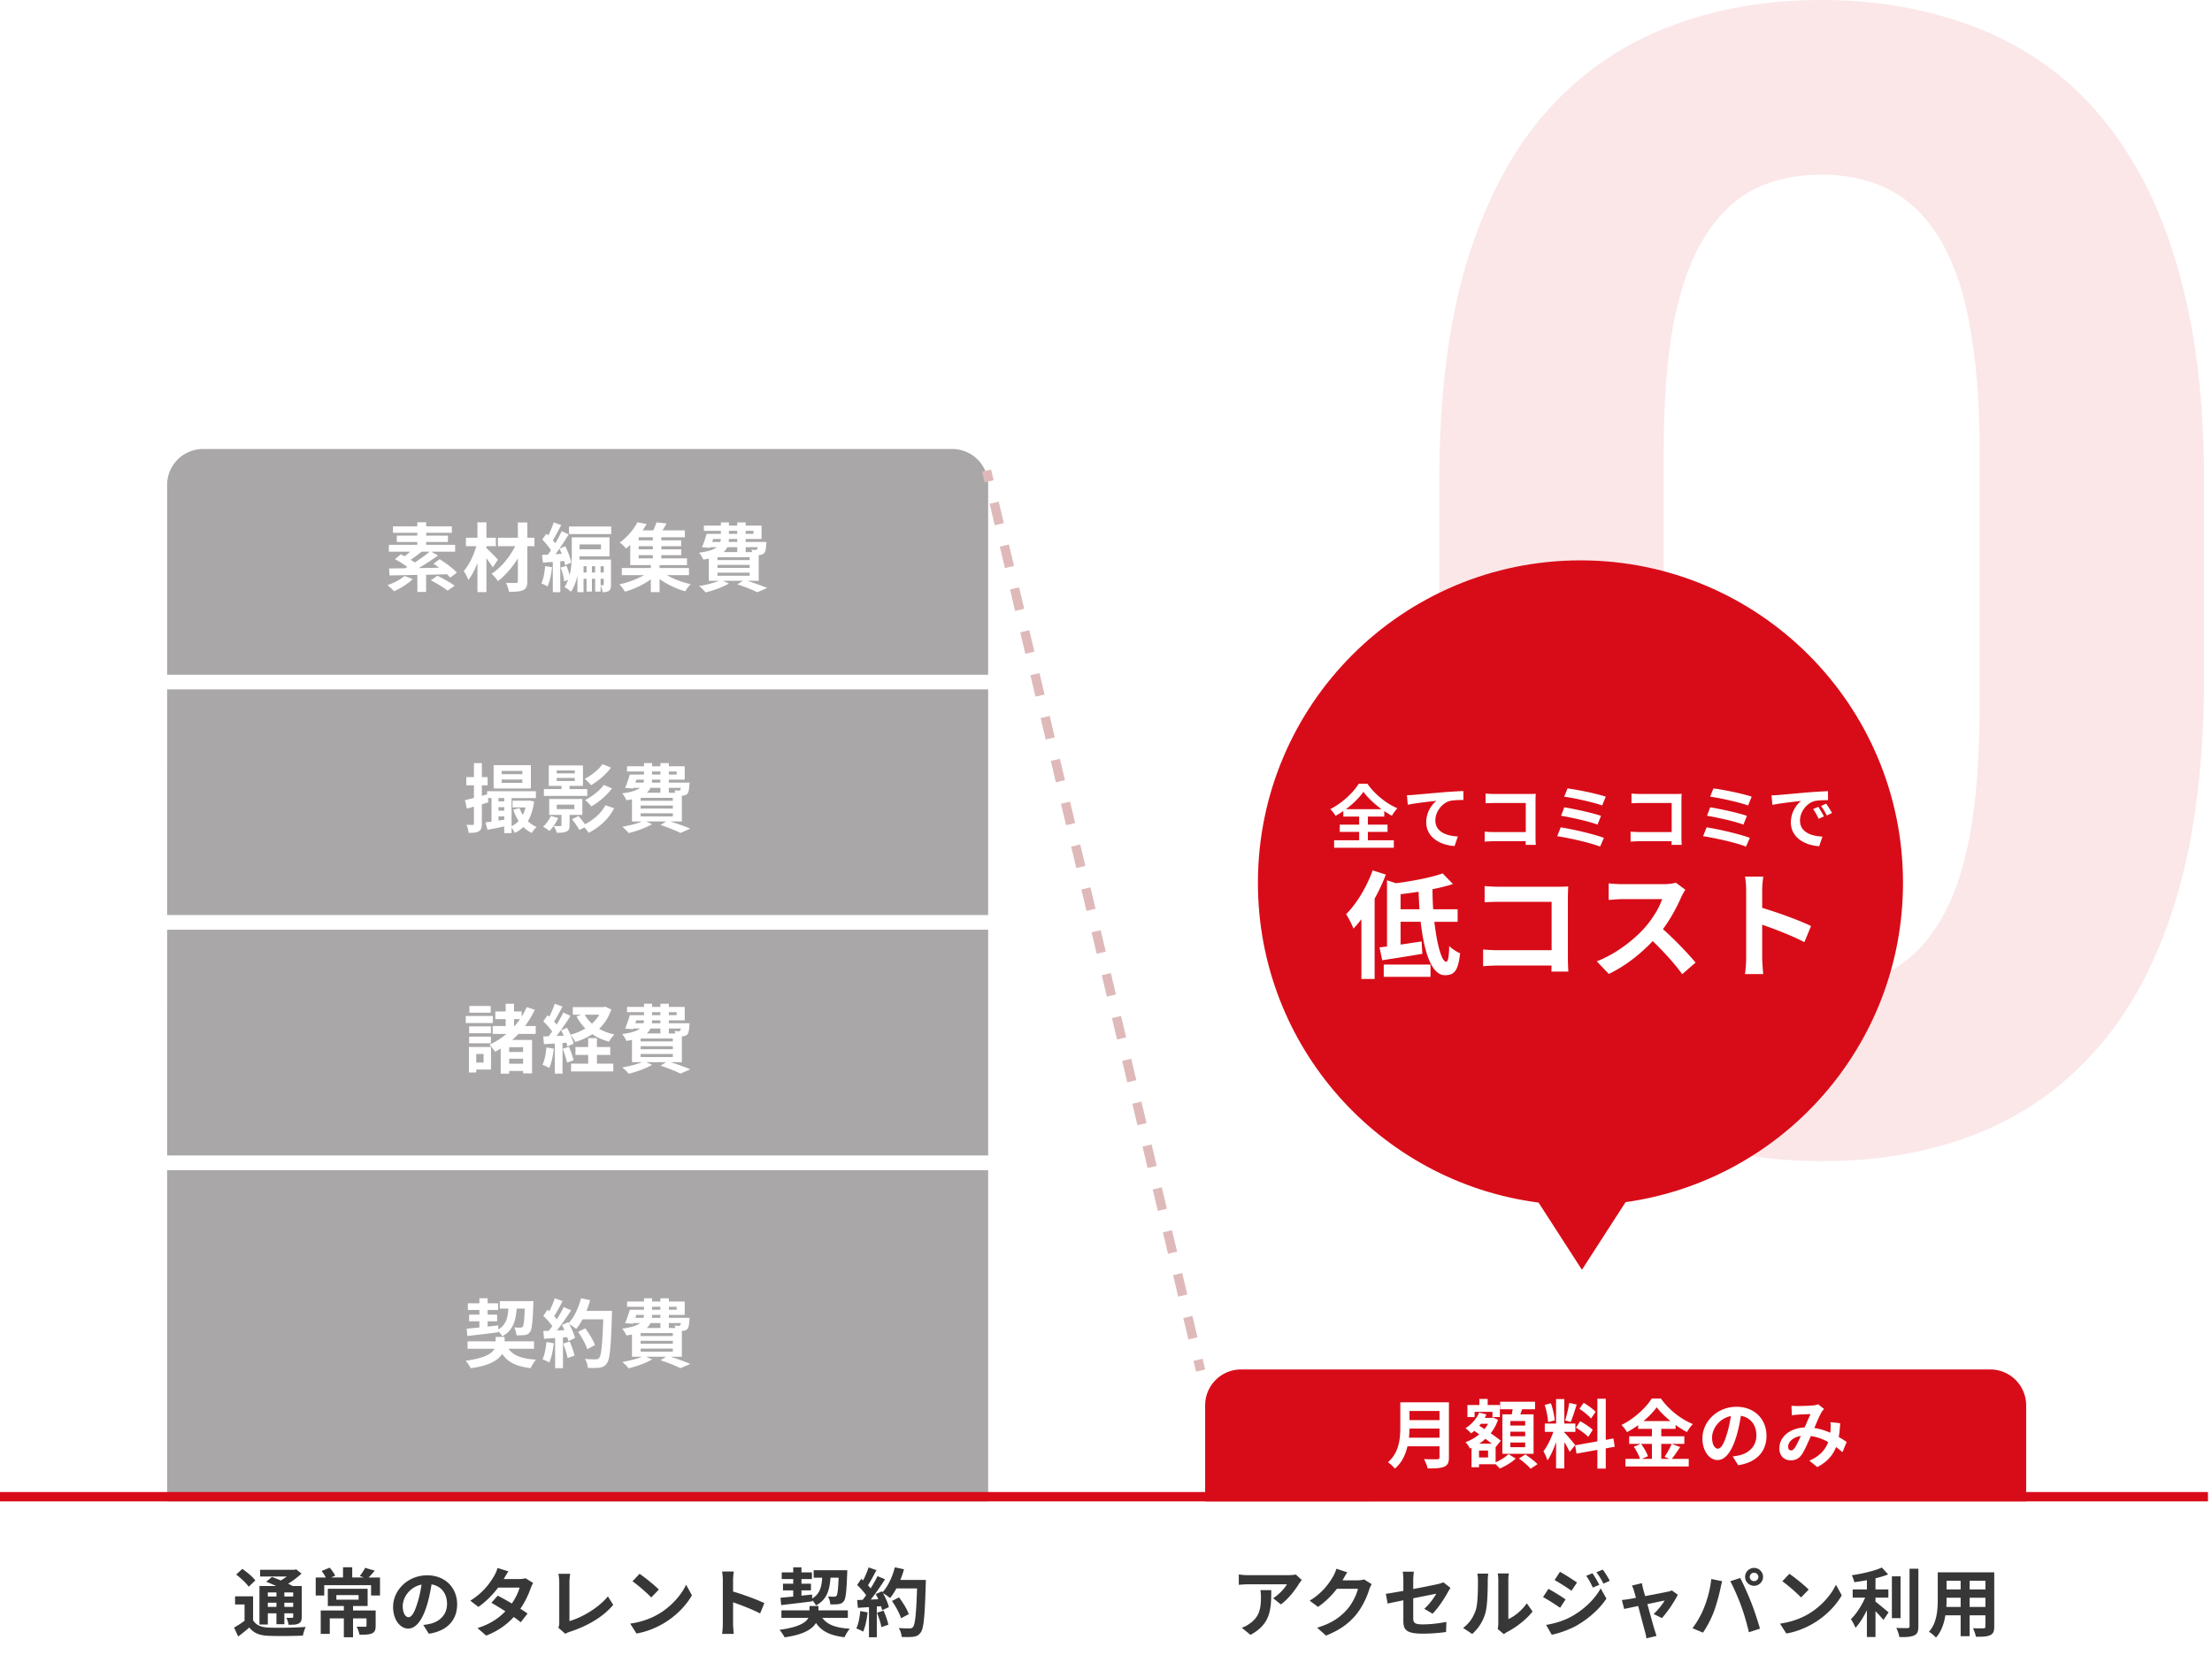 <svg xmlns="http://www.w3.org/2000/svg" width="473" height="359" fill="none" viewBox="0 0 473 359"><path fill="#D80C18" fill-opacity=".1" d="M471.299 102.93v41.836q0 27.226-5.811 46.982-5.81 19.59-16.767 32.207-10.791 12.451-25.733 18.428-14.941 5.976-33.203 5.976-14.609 0-27.226-3.652-12.617-3.819-22.745-11.787-9.96-7.97-17.265-20.088-7.139-12.285-10.957-29.219-3.819-16.933-3.819-38.847V102.93q0-27.227 5.811-46.65 5.976-19.59 16.768-32.042 10.956-12.45 25.898-18.261Q371.192 0 389.453 0q14.61 0 27.061 3.818 12.617 3.653 22.744 11.455 10.126 7.803 17.265 20.088 7.14 12.12 10.957 29.053 3.819 16.767 3.819 38.516m-47.979 48.144V96.455q0-13.115-1.494-22.91-1.328-9.795-4.15-16.602-2.823-6.972-6.973-11.289t-9.463-6.308-11.787-1.992q-8.135-.001-14.443 3.154-6.143 3.154-10.459 10.127-4.316 6.807-6.641 18.262-2.158 11.288-2.158 27.558v54.619q0 13.116 1.328 23.076 1.494 9.962 4.316 17.1 2.99 6.972 6.973 11.455 4.15 4.317 9.463 6.309 5.478 1.992 11.953 1.992 7.969 0 14.111-3.154 6.31-3.321 10.625-10.293 4.483-7.14 6.641-18.594t2.158-27.891"/><path fill="#A9A7A7" d="M35.738 103.722a7.683 7.683 0 0 1 7.684-7.683h160.195a7.683 7.683 0 0 1 7.683 7.683v40.596H35.738z"/><path fill="#fff" d="M153.422 122.49v.656h6.88v-.656zm4.224-5.456h-2.128a3.2 3.2 0 0 1-.784 1.056h2.912zm-5.136-1.744-.224.624h1.744q.096-.288.096-.624zm3.36-1.744v.64h1.776v-.64zm5.248 0h-1.664v.64h1.664zm-3.472 2.368v-.624h-1.776l-.048.624zm4.368 1.12h-2.56v1.056h1.392a3.3 3.3 0 0 0-.192-.528c.368.048.704.064.88.048.144 0 .24 0 .336-.112.064-.08.112-.224.144-.464m-1.712 2.768v-.624h-6.88v.624zm0 1.664v-.64h-6.88v.64zm1.936 2.768h-2.416c1.536.496 3.216 1.104 4.224 1.536l-2.112.912c-.944-.48-2.608-1.152-4.272-1.696l1.216-.752h-4.272l1.264.576c-1.328.784-3.36 1.504-4.992 1.904a12 12 0 0 0-1.376-1.36c1.488-.256 3.12-.656 4.24-1.12h-2.176v-4.752c-.368.08-.752.144-1.184.208-.16-.4-.608-1.12-.896-1.472 1.984-.256 3.136-.656 3.792-1.184h-1.392l-.064.144-1.728-.112c.352-.784.736-1.936 1.008-2.88h3.04v-.64h-3.632v-1.12h3.632v-.688h1.728v.688h1.776v-.688h1.808v.688h3.392v2.864h-3.392v.624h4.432s-.016.32-.032.496c-.08 1.04-.176 1.616-.448 1.904-.24.24-.592.368-.928.384-.064 0-.144.016-.24.016zm-25.664-5.489v.688h3.024v-.688zm3.024-3.168v-.656h-3.024v.656zm0 1.92v-.672h-3.024v.672zm7.728 5.52h-4.736c1.44.832 3.36 1.552 5.12 1.936-.4.368-.928 1.072-1.184 1.52-1.872-.512-3.904-1.472-5.488-2.624v2.8h-1.872v-2.736c-1.584 1.152-3.648 2.128-5.52 2.64-.288-.464-.816-1.168-1.216-1.568 1.824-.384 3.808-1.12 5.296-1.968h-4.768v-1.52h6.208v-.624h-4.4v-4.32c-.288.272-.592.528-.912.784-.304-.432-.928-1.008-1.344-1.28 1.776-1.28 3.072-2.96 3.792-4.352l1.968.368c-.256.464-.544.912-.864 1.376h2.272a12 12 0 0 0 .704-1.728l2.144.256a21 21 0 0 1-.864 1.472h4.784v1.472h-5.024v.656h4.24v1.248h-4.24v.672h4.256v1.248h-4.256v.688h5.488v1.44h-5.872v.624h6.288zm-30.752-1.935 1.472.24c-.144 1.52-.496 3.088-.96 4.112a8.5 8.5 0 0 0-1.328-.64c.464-.944.688-2.368.816-3.712m2.208-2.544 1.328-.08a10 10 0 0 0-.48-1.104c-.288.416-.56.816-.848 1.184m1.84 1.456-.816.064v6.608h-1.6v-6.48l-2.112.16-.192-1.648c.384-.016.8-.048 1.264-.064.208-.288.432-.608.64-.928-.416-.736-1.2-1.632-1.856-2.32l.912-1.232c.128.112.256.24.384.368.448-.88.896-1.968 1.152-2.784l1.616.56c-.576 1.104-1.232 2.368-1.792 3.264.192.224.368.448.512.656a32 32 0 0 0 1.376-2.608l1.504.688a58 58 0 0 1-1.984 3.056l1.248-.512c.576 1.12 1.12 2.56 1.28 3.488l-1.328.576a9 9 0 0 0-.208-.912m7.808 3.808v1.36c.24.016.448.016.56.016.08 0 .112-.032.112-.16v-1.216zm-1.856-1.344h.688v-1.344h-.688zm-1.792 0h.64v-1.344h-.64zm4.32-1.344h-.672v1.344h.672zm-.592-4.672h-4.576v1.056h4.576zm2.144 3.248v5.36c0 .624-.064 1.04-.448 1.312-.352.256-.784.304-1.328.304a6.2 6.2 0 0 0-.448-1.44v1.312h-1.168v-2.736h-.688v2.736h-1.152v-2.736h-.64v2.864h-1.312v-3.536c-.272 1.248-.704 2.464-1.376 3.456-.288-.304-1.008-.832-1.392-1.008.32-.464.576-.992.768-1.52l-.848.272c-.064-.8-.368-2-.736-2.944l1.248-.368c.272.624.512 1.36.656 2.016.432-1.632.48-3.392.48-4.784v-3.312h8.064v4.064h-6.416c0 .224 0 .448-.016.688zm-8.976-7.072h9.024v1.616h-9.024zm-15.2 7.103-1.104 1.632a27 27 0 0 0-1.36-1.936v7.232h-1.92v-6.192c-.56 1.392-1.216 2.688-1.952 3.584-.192-.592-.64-1.392-.976-1.904 1.136-1.28 2.144-3.392 2.688-5.312H99.63v-1.808h2.464v-3.296h1.92v3.296h2.016v1.808h-2.016v.432c.64.528 2.112 2.064 2.464 2.464m7.808-4.704v1.808h-1.52v7.488c0 1.104-.24 1.6-.896 1.904-.64.32-1.664.368-3.04.368-.08-.544-.368-1.392-.64-1.92.88.032 1.872.032 2.144.032.288-.016.4-.096.4-.384v-4.864c-1.184 1.904-2.72 3.68-4.256 4.848-.32-.496-.88-1.168-1.376-1.568 1.984-1.248 3.904-3.584 5.056-5.904h-3.68v-1.808h4.256v-3.264h2.032v3.264zm-27.792 8.176 1.76.672c-1.024 1.008-2.656 2.016-3.984 2.592a14 14 0 0 0-1.424-1.296c1.36-.464 2.816-1.2 3.648-1.968m5.376-5.2h-1.712c-.784.64-1.632 1.28-2.352 1.744.32.192.624.384.88.576 1.168-.752 2.32-1.584 3.184-2.32m5.824 4.496-1.424 1.056a9 9 0 0 0-.688-.72c-1.472.048-2.992.08-4.464.112v3.68h-1.872v-3.648c-2.256.048-4.336.08-5.952.112l-.096-1.504c.976 0 2.144-.016 3.408-.032.16-.096.336-.176.512-.272a23 23 0 0 0-2.656-1.664l1.232-1.056c.256.128.544.272.832.432.384-.288.784-.64 1.168-.992H83.15v-1.456h6.08v-.608h-4.384v-1.36h4.384v-.608h-5.2v-1.376h5.2v-.88h1.904v.88h5.488v1.376h-5.488v.608h4.656v1.36h-4.656v.608h6.192v1.456h-5.12l1.456.816a46 46 0 0 1-4.144 2.704l4.4-.08a25 25 0 0 0-1.232-.864l1.328-.96c1.264.784 2.896 1.984 3.68 2.88m-5.568 1.632 1.408-.976c1.168.576 2.816 1.472 3.68 2.144l-1.504 1.056c-.768-.624-2.368-1.6-3.584-2.224"/><path fill="#A9A7A7" d="M35.738 147.445H211.3v48.279H35.74z"/><path fill="#fff" d="M136.991 173.966v.656h6.88v-.656zm4.224-5.456h-2.128a3.2 3.2 0 0 1-.784 1.056h2.912zm-5.136-1.744-.224.624h1.744q.096-.288.096-.624zm3.36-1.744v.64h1.776v-.64zm5.248 0h-1.664v.64h1.664zm-3.472 2.368v-.624h-1.776l-.048.624zm4.368 1.12h-2.56v1.056h1.392a3.3 3.3 0 0 0-.192-.528c.368.048.704.064.88.048.144 0 .24 0 .336-.112.064-.08.112-.224.144-.464m-1.712 2.768v-.624h-6.88v.624zm0 1.664v-.64h-6.88v.64zm1.936 2.768h-2.416c1.536.496 3.216 1.104 4.224 1.536l-2.112.912c-.944-.48-2.608-1.152-4.272-1.696l1.216-.752h-4.272l1.264.576c-1.328.784-3.36 1.504-4.992 1.904a12 12 0 0 0-1.376-1.36c1.488-.256 3.12-.656 4.24-1.12h-2.176v-4.752c-.368.08-.752.144-1.184.208-.16-.4-.608-1.12-.896-1.472 1.984-.256 3.136-.656 3.792-1.184h-1.392l-.064.144-1.728-.112c.352-.784.736-1.936 1.008-2.88h3.04v-.64h-3.632v-1.12h3.632v-.688h1.728v.688h1.776v-.688h1.808v.688h3.392v2.864h-3.392v.624h4.432s-.016.32-.032.496c-.08 1.04-.176 1.616-.448 1.904-.24.24-.592.368-.928.384-.064 0-.144.016-.24.016zm-16.976-12.272 1.824.752c-1.12 1.504-2.736 2.848-4.256 3.76-.32-.416-.864-.992-1.36-1.36 1.344-.688 2.96-1.92 3.792-3.152m.288 4.448 1.76.752c-1.152 1.52-2.848 2.912-4.416 3.856-.32-.416-.864-.992-1.36-1.36 1.424-.72 3.12-2 4.016-3.248m-10.08-1.488v.656h3.872v-.656zm0-1.6v.624h3.872v-.624zm6.544 3.984v1.456h-9.28v-1.456h3.76v-.688h-2.72v-4.368h7.312v4.368h-2.864v.688zm-7.808 5.744 1.584.432c-.448 1.024-1.184 2.096-1.872 2.784-.32-.272-.976-.704-1.36-.912.656-.592 1.296-1.456 1.648-2.304m1.28-2.416v.96h3.76v-.96zm5.472 2.192h-2.736v2.224c0 .736-.144 1.104-.672 1.328-.528.256-1.184.272-2.048.272-.112-.448-.448-1.072-.688-1.456.608.032 1.248.032 1.424.016.208 0 .256-.048.256-.208v-2.176h-2.624v-3.408h7.088zm4.928-2.08 1.872.656c-1.216 2.336-3.184 4.096-5.456 5.264a5.8 5.8 0 0 0-.912-1.168l-1.072.544c-.304-.592-1.008-1.584-1.584-2.288l1.408-.688c.448.512.976 1.184 1.36 1.744 1.824-.896 3.504-2.336 4.384-4.064m-17.76-6.64v-.688h-4.416v.688zm0 1.856v-.704h-4.416v.704zm1.824-3.776v4.992h-7.968v-4.992zm-6.928 11.856 1.232-.176v-.72h-1.232zm0-2.864v.736h1.232v-.736zm1.232-1.952h-1.232v.704h1.232zm5.392.528.992.192c-.224 1.744-.672 3.12-1.328 4.224a6.1 6.1 0 0 0 1.872 1.232c-.352.304-.816.896-1.04 1.296a6.6 6.6 0 0 1-1.808-1.296c-.512.528-1.12.944-1.824 1.28-.144-.336-.432-.784-.688-1.136v1.184h-1.568v-1.424c-1.28.256-2.544.512-3.584.704l-.432-1.584c.384-.048.816-.096 1.296-.16v-5.04h-.768l.128.896-1.424.432v4.128c0 .88-.144 1.344-.64 1.632-.464.304-1.152.368-2.176.352-.048-.464-.256-1.216-.464-1.728.56.032 1.12.032 1.312.032s.272-.064.272-.288v-3.616c-.528.144-1.04.288-1.504.416l-.416-1.824c.544-.112 1.2-.272 1.92-.464v-2.704h-1.632v-1.744h1.632v-3.008h1.696v3.008h1.232v1.744h-1.232v2.256l1.12-.32v-.672h10.432v1.472h-5.2v6.016a5.1 5.1 0 0 0 1.504-1.104 11 11 0 0 1-1.136-2.432l1.344-.352c.176.512.416 1.008.688 1.472.256-.48.448-1.024.592-1.6h-2.784v-1.44h3.312z"/><path fill="#A9A7A7" d="M35.738 198.867H211.3v48.279H35.74z"/><path fill="#fff" d="M136.991 225.443v.656h6.88v-.656zm4.224-5.456h-2.128a3.2 3.2 0 0 1-.784 1.056h2.912zm-5.136-1.744-.224.624h1.744q.096-.288.096-.624zm3.36-1.744v.64h1.776v-.64zm5.248 0h-1.664v.64h1.664zm-3.472 2.368v-.624h-1.776l-.048.624zm4.368 1.12h-2.56v1.056h1.392a3.3 3.3 0 0 0-.192-.528c.368.048.704.064.88.048.144 0 .24 0 .336-.112.064-.08.112-.224.144-.464m-1.712 2.768v-.624h-6.88v.624zm0 1.664v-.64h-6.88v.64zm1.936 2.768h-2.416c1.536.496 3.216 1.104 4.224 1.536l-2.112.912c-.944-.48-2.608-1.152-4.272-1.696l1.216-.752h-4.272l1.264.576c-1.328.784-3.36 1.504-4.992 1.904a12 12 0 0 0-1.376-1.36c1.488-.256 3.12-.656 4.24-1.12h-2.176v-4.752c-.368.08-.752.144-1.184.208-.16-.4-.608-1.12-.896-1.472 1.984-.256 3.136-.656 3.792-1.184h-1.392l-.064.144-1.728-.112c.352-.784.736-1.936 1.008-2.88h3.04v-.64h-3.632v-1.12h3.632v-.688h1.728v.688h1.776v-.688h1.808v.688h3.392v2.864h-3.392v.624h4.432s-.016.32-.032.496c-.08 1.04-.176 1.616-.448 1.904-.24.24-.592.368-.928.384-.064 0-.144.016-.24.016zm-28.96-3.152 1.568.272c-.16 1.504-.496 3.104-.96 4.128a9.4 9.4 0 0 0-1.456-.688c.464-.944.72-2.368.848-3.712m3.472.288 1.344-.416c.4.912.816 2.08.992 2.88l-1.408.512c-.144-.8-.56-2.032-.928-2.976m7.328 1.312v1.872h3.504v1.664h-9.04v-1.664h3.664v-1.872h-2.72v-1.68h2.72v-1.904h1.872v1.904h2.848v1.68zm.496-8.592h-3.104a7.3 7.3 0 0 0 1.536 1.904 8.1 8.1 0 0 0 1.568-1.904m1.296-1.712 1.28.576c-.576 1.696-1.472 3.056-2.608 4.144.96.544 2.064.96 3.28 1.216-.4.368-.912 1.088-1.168 1.536-1.344-.368-2.544-.896-3.568-1.6-1.088.72-2.32 1.264-3.648 1.68-.208-.432-.64-1.136-1.008-1.536.304.688.56 1.376.656 1.888l-1.344.608a8 8 0 0 0-.208-.816l-.816.064v6.544h-1.648v-6.432l-2.32.144-.16-1.648 1.152-.048c.24-.304.496-.656.752-1.024-.464-.688-1.232-1.536-1.888-2.176l.912-1.296c.112.096.24.208.368.32.448-.88.896-1.936 1.168-2.784l1.648.608c-.576 1.088-1.216 2.32-1.792 3.216.208.224.384.448.544.64.544-.896 1.056-1.808 1.424-2.592l1.552.72c-.88 1.392-1.984 3.008-2.992 4.304l1.536-.064c-.176-.4-.368-.8-.56-1.152l1.264-.528c.256.448.512.96.736 1.472a12.3 12.3 0 0 0 3.184-1.328 10.4 10.4 0 0 1-1.888-2.608l1.024-.336h-1.824v-1.632h6.624zm-24.512-.16v1.44h-4.56v-1.44zm.464 2.144v1.504h-5.792v-1.504zm-.416 2.224v1.456h-4.656v-1.456zm-4.656 3.616v-1.424h4.656v1.424zm3.088 2.288h-1.568v1.84h1.568zm1.584-1.504v4.832h-3.152v.624h-1.568v-5.456zm6.864 1.072v-1.024h-2.976v1.024zm-2.976 2.512h2.976v-1.072h-2.976zm1.04-9.536v1.472h.112c.416-.464.8-.96 1.152-1.472zm4.64 3.168h-3.712c-.416.448-.864.88-1.312 1.28h4.24v7.152h-1.92v-.512h-2.976v.576h-1.808v-5.376c-.4.24-.8.48-1.2.688-.24-.384-.848-1.136-1.2-1.52a15.7 15.7 0 0 0 3.616-2.288h-2.944v-1.696h2.784v-1.472h-2.208v-1.648h2.208v-1.648h1.792v1.648h1.632v1.104c.416-.64.768-1.328 1.088-2.032l1.712.576a19.4 19.4 0 0 1-2.08 3.472h2.288z"/><path fill="#A9A7A7" d="M35.738 250.281H211.3v70.852H35.74z"/><path fill="#fff" d="M136.991 288.45v.656h6.88v-.656zm4.224-5.456h-2.128a3.2 3.2 0 0 1-.784 1.056h2.912zm-5.136-1.744-.224.624h1.744q.096-.288.096-.624zm3.36-1.744v.64h1.776v-.64zm5.248 0h-1.664v.64h1.664zm-3.472 2.368v-.624h-1.776l-.048.624zm4.368 1.12h-2.56v1.056h1.392a3.3 3.3 0 0 0-.192-.528c.368.048.704.064.88.048.144 0 .24 0 .336-.112.064-.08.112-.224.144-.464m-1.712 2.768v-.624h-6.88v.624zm0 1.664v-.64h-6.88v.64zm1.936 2.768h-2.416c1.536.496 3.216 1.104 4.224 1.536l-2.112.912c-.944-.48-2.608-1.152-4.272-1.696l1.216-.752h-4.272l1.264.576c-1.328.784-3.36 1.504-4.992 1.904a12 12 0 0 0-1.376-1.36c1.488-.256 3.12-.656 4.24-1.12h-2.176v-4.752c-.368.08-.752.144-1.184.208-.16-.4-.608-1.12-.896-1.472 1.984-.256 3.136-.656 3.792-1.184h-1.392l-.064.144-1.728-.112c.352-.784.736-1.936 1.008-2.88h3.04v-.64h-3.632v-1.12h3.632v-.688h1.728v.688h1.776v-.688h1.808v.688h3.392v2.864h-3.392v.624h4.432s-.016.32-.032.496c-.08 1.04-.176 1.616-.448 1.904-.24.24-.592.368-.928.384-.064 0-.144.016-.24.016zm-28.96-3.152 1.568.272c-.16 1.504-.496 3.104-.96 4.128a9.4 9.4 0 0 0-1.456-.688c.464-.944.72-2.368.848-3.712m3.568.352 1.408-.448c.432.944.848 2.192 1.04 3.008l-1.504.528c-.128-.816-.544-2.112-.944-3.088m4.992-7.008h5.456s0 .64-.016.88c-.208 7.008-.432 9.536-1.104 10.384-.448.608-.864.784-1.536.88-.576.096-1.568.08-2.496.048-.032-.544-.288-1.376-.64-1.92 1.008.096 1.92.096 2.352.096.304 0 .48-.064.672-.272.48-.496.72-2.832.896-8.288h-4.416c-.432.784-.88 1.488-1.36 2.064-.32-.288-1.024-.768-1.504-1.056.56 1.008 1.072 2.192 1.248 2.992l-1.44.672a9 9 0 0 0-.224-.864l-.912.064v6.576h-1.68v-6.448l-2.368.16-.16-1.664 1.184-.048c.24-.304.496-.64.736-.992-.464-.688-1.248-1.552-1.92-2.192l.896-1.312.384.336c.448-.88.912-1.952 1.168-2.784l1.68.592c-.576 1.104-1.232 2.336-1.808 3.232.208.224.4.464.56.672a25 25 0 0 0 1.472-2.624l1.616.672c-.896 1.408-2.016 3.04-3.056 4.336l1.616-.064a14 14 0 0 0-.56-1.104l1.344-.592.112.192c1.184-1.264 2.128-3.312 2.64-5.328l1.952.416a18 18 0 0 1-.784 2.288m1.808 7.312-1.648.88c-.304-1.008-1.136-2.544-1.952-3.696l1.52-.768c.832 1.104 1.744 2.576 2.08 3.584m-27.28-1.936-.144-1.568c.768-.064 1.696-.16 2.72-.256v-1.328h-2.192v-1.424h2.192v-.992h-2.464v-1.424h2.464v-1.088h1.76v1.088h2.24v1.424h-2.24v.992h2.032v1.424h-2.032v1.136l2.272-.24.016.848c1.632-.96 2.016-2.432 2.144-4.448h-1.824v-1.6h7.184s0 .512-.016.72c-.144 3.84-.304 5.376-.72 5.904-.32.416-.656.56-1.12.624-.4.064-1.072.064-1.776.064-.016-.528-.224-1.264-.496-1.696.576.048 1.088.048 1.328.048.224 0 .352-.032.496-.192.224-.272.352-1.296.464-3.872h-1.744c-.192 2.704-.784 4.688-3.104 5.936-.144-.32-.48-.768-.8-1.104v.224c-2.352.304-4.832.592-6.64.8m14.256 2.736h-5.456c1.056 1.472 2.912 2.144 5.888 2.32-.416.448-.896 1.264-1.152 1.824-3.04-.368-4.88-1.264-6.096-3.056-.784 1.312-2.624 2.496-6.704 3.072-.24-.464-.72-1.168-1.088-1.6 4.096-.56 5.632-1.552 6.16-2.56h-5.76v-1.6h6v-.944h1.92v.944h6.288z"/><path fill="#D80C18" d="M257.699 300.597a7.683 7.683 0 0 1 7.683-7.683h160.195a7.683 7.683 0 0 1 7.684 7.683v20.532H257.699z"/><path fill="#fff" d="M383.782 309.686c.4-.592.848-1.568 1.296-2.544-1.76.272-2.72 1.344-2.72 2.336 0 .448.272.752.592.752s.544-.144.832-.544m11.104-1.264-.912 2.192c-.416-.368-.88-.752-1.36-1.104-.704 1.792-1.904 3.184-4.016 4.288l-1.696-1.376c2.4-1.024 3.504-2.544 4.032-3.984-1.12-.608-2.368-1.088-3.712-1.28-.592 1.36-1.28 2.928-1.84 3.808-.624.96-1.376 1.392-2.464 1.392-1.392 0-2.432-.96-2.432-2.56 0-2.448 2.224-4.336 5.408-4.48.448-1.024.896-2.096 1.264-2.848-.624.016-1.984.064-2.704.112-.336.016-.896.08-1.296.144l-.08-2.048c.416.048.96.064 1.312.064.896 0 2.592-.064 3.328-.128.384-.032.8-.128 1.072-.24l1.264.992c-.224.24-.4.448-.528.672-.416.672-.992 2.048-1.552 3.392 1.232.192 2.384.576 3.408 1.024l.048-.544c.032-.608.048-1.216-.016-1.728l2.08.24c-.064 1.056-.144 2.048-.304 2.944.656.368 1.232.752 1.696 1.056m-27.552 1.44c.656 0 1.296-.992 1.936-3.136.368-1.168.656-2.528.848-3.84-2.624.544-4.016 2.848-4.016 4.592 0 1.6.64 2.384 1.232 2.384m4.352 3.536-1.184-1.872c.608-.08 1.056-.16 1.472-.256 2.032-.48 3.6-1.936 3.6-4.24 0-2.192-1.184-3.824-3.312-4.192-.224 1.344-.496 2.816-.944 4.304-.944 3.2-2.32 5.152-4.048 5.152-1.744 0-3.232-1.936-3.232-4.608 0-3.648 3.184-6.784 7.296-6.784 3.92 0 6.4 2.736 6.4 6.192 0 3.328-2.048 5.696-6.048 6.304m-18.448-4.56h-2.32c.608.816 1.232 1.904 1.472 2.64l-1.312.56h2.16zm-1.808-4.88h5.776c-1.184-.96-2.24-2-2.944-2.96-.688.96-1.68 2-2.832 2.96m6.032 4.88 1.824.672c-.608.88-1.232 1.856-1.792 2.528h3.616v1.632h-13.536v-1.632h3.12c-.24-.72-.768-1.792-1.328-2.576l1.456-.624h-2.448v-1.632h4.864v-1.584h-2.944v-.784a20.5 20.5 0 0 1-2.384 1.488c-.24-.448-.768-1.136-1.184-1.536 2.72-1.328 5.28-3.728 6.464-5.648h1.968c1.728 2.416 4.304 4.432 6.832 5.456-.48.48-.912 1.12-1.264 1.712-.8-.416-1.632-.944-2.432-1.52v.832h-3.056v1.584h4.928v1.632h-4.928v3.2h1.744l-1.04-.432a16.6 16.6 0 0 0 1.52-2.768m-16.272-6.848-.976 1.424c-.496-.624-1.6-1.488-2.48-2.08l.912-1.28c.896.528 2.032 1.344 2.544 1.936m-4.192 3.376.896-1.376c.928.496 2.112 1.28 2.688 1.84l-.96 1.52c-.528-.576-1.696-1.44-2.624-1.984m-1.44-5.296 1.6.352c-.416 1.28-.88 2.8-1.28 3.728l-1.2-.336c.336-1.008.704-2.624.88-3.744m-3.104 3.744-1.424.368c-.032-.976-.352-2.528-.72-3.68l1.328-.352c.416 1.152.736 2.672.816 3.664m4.368 5.264-1.168 1.472a21 21 0 0 0-1.152-2.08v5.616h-1.76v-5.648c-.512 1.488-1.152 2.976-1.84 3.936-.16-.576-.576-1.44-.864-1.968.8-.976 1.616-2.688 2.112-4.144h-1.824v-1.776h2.416v-5.232h1.76v5.232h2.368v1.776h-2.368v.112c.464.464 1.984 2.256 2.32 2.704m8.464.368-1.92.352v4.32h-1.792v-4l-4.464.8-.288-1.776 4.752-.848v-9.12h1.792v8.8l1.632-.304zm-19.152-4.528v-.976h-3.168v.976zm0 2.288v-.976h-3.168v.976zm0 2.336v-.992h-3.168v.992zm-4.88-7.024h2.016c.064-.352.128-.736.192-1.088h-2.688v-1.616h7.472v1.616h-2.768c-.128.384-.256.752-.384 1.088h2.832v8.432h-6.672zm-5.936-.528v1.104h-1.536v-2.576h2.56v-1.296h1.776v1.296h2.608v2.576h-1.584v-1.104zm2.88 9.744v-1.472h-1.936v1.472zm-1.904-2.944h2.704c-.4-.32-.88-.672-1.36-1.04a9.4 9.4 0 0 1-1.344 1.04m1.92-4.256h-1.552c-.112.144-.224.272-.336.416l1.104.72c.304-.352.56-.736.784-1.136m1.6 4.928v3.312c1.056-.432 2.176-1.168 2.752-1.76l1.536.96c-.832.816-2.24 1.664-3.408 2.128-.208-.256-.56-.608-.88-.912h-3.552v.64h-1.6v-4.144l-.336.144c-.208-.416-.624-1.056-.96-1.36a9.5 9.5 0 0 0 2.944-1.68l-1.056-.736c-.224.192-.448.384-.688.544-.256-.304-.848-.88-1.2-1.104 1.248-.784 2.352-2 2.928-3.344l1.552.384a6 6 0 0 1-.368.736h1.488l.288-.08 1.072.496a9.6 9.6 0 0 1-1.568 2.88c.848.576 1.632 1.152 2.16 1.6l-1.072 1.328zm4.992 2.496 1.376-.864c.848.592 2.016 1.472 2.592 2.08l-1.472.976c-.512-.608-1.632-1.552-2.496-2.192m-23.52-4.448h6.528v-1.952h-6.416c-.016.608-.048 1.28-.112 1.952m6.528-5.712h-6.416v1.952h6.416zm2.016-1.856v11.76c0 1.152-.272 1.696-1.008 2.016-.768.336-1.888.368-3.536.368-.112-.56-.496-1.472-.8-2 1.12.064 2.464.048 2.816.048.384 0 .512-.128.512-.464v-2.32h-6.848c-.416 1.792-1.216 3.536-2.704 4.784-.288-.4-1.056-1.104-1.472-1.376 2.416-2.064 2.64-5.12 2.64-7.552v-5.264z"/><path fill="#D80C18" d="M472.135 319.133v2H0v-2z"/><path fill="#373737" d="m183.957 344.597 1.568.272c-.16 1.504-.496 3.104-.96 4.128a9.4 9.4 0 0 0-1.456-.688c.464-.944.72-2.368.848-3.712m3.568.352 1.408-.448c.432.944.848 2.192 1.04 3.008l-1.504.528c-.128-.816-.544-2.112-.944-3.088m4.992-7.008h5.456s0 .64-.016.88c-.208 7.008-.432 9.536-1.104 10.384-.448.608-.864.784-1.536.88-.576.096-1.568.08-2.496.048-.032-.544-.288-1.376-.64-1.92 1.008.096 1.92.096 2.352.096.304 0 .48-.064.672-.272.48-.496.72-2.832.896-8.288h-4.416c-.432.784-.88 1.488-1.36 2.064-.32-.288-1.024-.768-1.504-1.056.56 1.008 1.072 2.192 1.248 2.992l-1.44.672a9 9 0 0 0-.224-.864l-.912.064v6.576h-1.68v-6.448l-2.368.16-.16-1.664 1.184-.048c.24-.304.496-.64.736-.992-.464-.688-1.248-1.552-1.92-2.192l.896-1.312.384.336c.448-.88.912-1.952 1.168-2.784l1.68.592c-.576 1.104-1.232 2.336-1.808 3.232.208.224.4.464.56.672a25 25 0 0 0 1.472-2.624l1.616.672c-.896 1.408-2.016 3.04-3.056 4.336l1.616-.064a14 14 0 0 0-.56-1.104l1.344-.592.112.192c1.184-1.264 2.128-3.312 2.64-5.328l1.952.416a18 18 0 0 1-.784 2.288m1.808 7.312-1.648.88c-.304-1.008-1.136-2.544-1.952-3.696l1.52-.768c.832 1.104 1.744 2.576 2.08 3.584m-27.28-1.936-.144-1.568c.768-.064 1.696-.16 2.72-.256v-1.328h-2.192v-1.424h2.192v-.992h-2.464v-1.424h2.464v-1.088h1.76v1.088h2.24v1.424h-2.24v.992h2.032v1.424h-2.032v1.136l2.272-.24.016.848c1.632-.96 2.016-2.432 2.144-4.448h-1.824v-1.6h7.184s0 .512-.016.72c-.144 3.84-.304 5.376-.72 5.904-.32.416-.656.56-1.12.624-.4.064-1.072.064-1.776.064-.016-.528-.224-1.264-.496-1.696.576.048 1.088.048 1.328.048.224 0 .352-.032.496-.192.224-.272.352-1.296.464-3.872h-1.744c-.192 2.704-.784 4.688-3.104 5.936-.144-.32-.48-.768-.8-1.104v.224c-2.352.304-4.832.592-6.64.8m14.256 2.736h-5.456c1.056 1.472 2.912 2.144 5.888 2.32-.416.448-.896 1.264-1.152 1.824-3.04-.368-4.88-1.264-6.096-3.056-.784 1.312-2.624 2.496-6.704 3.072-.24-.464-.72-1.168-1.088-1.6 4.096-.56 5.632-1.552 6.16-2.56h-5.76v-1.6h6v-.944h1.92v.944h6.288zm-17.856-3.152-.912 2.208c-1.648-.864-4.048-1.792-5.776-2.384v4.528c0 .464.08 1.584.144 2.224h-2.496c.096-.624.16-1.584.16-2.224v-9.184c0-.576-.048-1.376-.16-1.936h2.496c-.064.56-.144 1.264-.144 1.936v2.352c2.144.624 5.216 1.76 6.688 2.48m-26.687-6.272c1.12.752 3.2 2.416 4.128 3.376l-1.632 1.68c-.832-.896-2.832-2.64-4-3.456zm-2 10.656c2.496-.352 4.576-1.168 6.128-2.096 2.72-1.616 4.816-4.064 5.824-6.224l1.248 2.256c-1.216 2.16-3.344 4.368-5.92 5.92-1.616.976-3.68 1.872-5.936 2.256zm-13.872 2.176-1.504-1.312c.192-.4.208-.672.208-1.04v-8.672c0-.608-.08-1.36-.176-1.808h2.512c-.096.608-.16 1.184-.16 1.808v8.304c2.608-.736 6.176-2.784 8.224-5.28l1.136 1.808c-2.192 2.624-5.52 4.528-9.28 5.76-.224.08-.576.192-.96.432m-8.513-11.888 1.632 1.008a7.5 7.5 0 0 0-.528 1.136 18.4 18.4 0 0 1-2.208 4.384c.592.368 1.136.736 1.536 1.024l-1.456 1.872c-.384-.336-.896-.72-1.488-1.136-1.424 1.552-3.312 2.992-5.904 3.984l-1.856-1.616c2.832-.864 4.64-2.224 5.968-3.584a64 64 0 0 0-2.992-1.824l1.36-1.52a55 55 0 0 1 3.008 1.68c.784-1.136 1.424-2.448 1.664-3.408h-4.592c-1.12 1.488-2.608 3.024-4.224 4.128l-1.728-1.328c2.816-1.728 4.304-3.92 5.104-5.312.24-.384.576-1.12.72-1.68l2.32.72c-.384.56-.8 1.296-.992 1.632l-.016.016h3.28c.496 0 1.04-.064 1.392-.176m-25.023 8.336c.656 0 1.296-.992 1.936-3.136.368-1.168.656-2.528.848-3.84-2.624.544-4.016 2.848-4.016 4.592 0 1.6.64 2.384 1.232 2.384m4.352 3.536-1.184-1.872c.608-.08 1.056-.16 1.472-.256 2.032-.48 3.6-1.936 3.6-4.24 0-2.192-1.184-3.824-3.312-4.192-.224 1.344-.496 2.816-.944 4.304-.944 3.2-2.32 5.152-4.048 5.152-1.744 0-3.232-1.936-3.232-4.608 0-3.648 3.184-6.784 7.296-6.784 3.92 0 6.4 2.736 6.4 6.192 0 3.328-2.048 5.696-6.048 6.304m-19.776-8.272v.992h4.752v-.992zm8.4 3.296v3.28c0 .88-.176 1.344-.816 1.632-.624.272-1.504.272-2.64.272a6.7 6.7 0 0 0-.608-1.728c.72.032 1.568.032 1.792.032.24 0 .32-.064.32-.24v-1.552h-2.88v4.032h-1.968v-4.032h-3.008v3.312h-1.936v-5.008h4.944v-.96h-3.424v-3.68h8.512v3.68h-3.12v.96zm-1.504-7.056h2.432v3.856H79.35v-2.208H69.334v2.208H67.51v-3.856h2.16a9 9 0 0 0-.896-1.392l1.728-.704c.464.528.96 1.232 1.168 1.712l-.864.384h2.544v-2.192h1.968v2.192h2.512l-.896-.32c.4-.48.88-1.216 1.152-1.744l2.048.608c-.464.56-.912 1.056-1.312 1.456m-19.712 3.2h-1.84v.864h1.84zm3.584.864v-.864h-1.888v.864zm-1.888 2.224h1.888v-.896h-1.888zm-3.536 0h1.84v-.896h-1.84zm0 1.376v2.4h-1.792v-8.24h3.584a37 37 0 0 0-2.144-.912l1.232-1.024c.56.208 1.232.464 1.888.752.448-.256.88-.56 1.28-.848h-5.696v-1.44h7.344l.368-.096 1.136.912c-.8.752-1.808 1.52-2.848 2.16.352.176.688.336.96.496h1.936v6.592c0 .768-.144 1.168-.656 1.424-.512.272-1.2.272-2.16.272a5.2 5.2 0 0 0-.464-1.488 41 41 0 0 0 1.216.016c.192-.016.24-.08.24-.24v-.736h-1.888v2.336H59.11v-2.336zm-2.672-7.04-1.424 1.36c-.496-.768-1.696-1.872-2.672-2.608l1.312-1.216c.976.672 2.208 1.696 2.784 2.464m-.48 3.408v5.104c.624 1.072 1.728 1.52 3.36 1.584 1.904.08 5.696.032 7.888-.144-.224.448-.512 1.328-.592 1.856-1.968.096-5.36.128-7.312.048-1.92-.08-3.184-.544-4.144-1.776a50 50 0 0 1-2.384 1.92l-.88-1.904a22 22 0 0 0 2.24-1.456v-3.488h-2.032v-1.744zm367.054 2.272h3.376v-1.968h-3.376zm-4.976 0h3.056v-1.968h-3.008v.288c0 .512-.016 1.088-.048 1.68m3.056-5.6h-3.008v1.856h3.008zm5.296 1.856v-1.856h-3.376v1.856zm1.888-3.664v11.616c0 1.024-.224 1.536-.864 1.824-.656.32-1.632.352-3.072.336-.064-.512-.368-1.328-.608-1.824.896.048 1.952.032 2.24.032.304 0 .416-.096.416-.384v-2.4h-3.376v4.464h-1.92v-4.464h-3.264c-.288 1.744-.864 3.504-2.016 4.752-.304-.352-1.072-1.008-1.504-1.232 1.744-1.92 1.888-4.768 1.888-7.008v-5.712zm-25.392 5.408v.864c.784.592 2.368 1.952 2.8 2.288l-1.104 1.632c-.384-.496-1.056-1.216-1.696-1.872v5.52h-1.84v-5.728c-.72 1.456-1.568 2.832-2.448 3.76-.192-.56-.656-1.376-.96-1.856 1.152-1.12 2.32-2.944 3.04-4.608h-2.672v-1.744h3.04v-1.984c-.912.176-1.824.32-2.688.432a6 6 0 0 0-.544-1.488c2.304-.336 4.88-.944 6.432-1.648l1.344 1.472c-.8.32-1.728.592-2.704.832v2.384h2.752v1.744zm5.36-4.544v8.944h-1.856v-8.944zm1.92-1.632h1.888v12.32c0 1.104-.224 1.632-.88 1.936-.656.32-1.728.384-3.184.368-.08-.544-.368-1.424-.656-1.968 1.04.048 2.064.048 2.4.048.304-.016.432-.112.432-.4zm-25.696 1.088c1.12.752 3.2 2.416 4.128 3.376l-1.632 1.68c-.832-.896-2.832-2.64-4-3.456zm-2 10.656c2.496-.352 4.576-1.168 6.128-2.096 2.72-1.616 4.816-4.064 5.824-6.224l1.248 2.256c-1.216 2.16-3.344 4.368-5.92 5.92-1.616.976-3.68 1.872-5.936 2.256zm-6.477-10c0 .496.416.912.928.912a.925.925 0 0 0 .928-.912.929.929 0 0 0-1.856 0m-.992 0c0-1.056.864-1.92 1.92-1.92s1.92.864 1.92 1.92c0 1.04-.864 1.904-1.92 1.904a1.92 1.92 0 0 1-1.92-1.904m-8.752 6.528c.72-1.792 1.328-4.048 1.52-6.08l2.336.48c-.144.464-.32 1.248-.384 1.6-.224 1.12-.816 3.328-1.36 4.816-.576 1.552-1.52 3.376-2.368 4.576l-2.24-.944c1.008-1.312 1.952-3.04 2.496-4.448m7.904-.336c-.608-1.68-1.648-4.048-2.32-5.264l2.128-.688c.656 1.248 1.76 3.696 2.352 5.248.576 1.44 1.424 4 1.872 5.584l-2.368.768c-.448-1.904-1.024-3.92-1.664-5.648m-16.944 2.624-1.76-.88c.816-.736 1.92-2.096 2.352-2.88-.384.08-1.968.4-3.696.768.608 2.192 1.28 4.656 1.536 5.488.096.288.304.992.432 1.312l-2.176.528a9.4 9.4 0 0 0-.288-1.392c-.24-.864-.896-3.344-1.472-5.536-1.344.288-2.512.528-2.992.64l-.496-1.92a16 16 0 0 0 1.472-.192c.224-.032.8-.128 1.536-.272a29 29 0 0 0-.416-1.488 5.6 5.6 0 0 0-.448-1.136l2.144-.512c.064.384.16.8.256 1.216l.432 1.552c2.032-.384 4.272-.816 4.896-.96a3 3 0 0 0 .816-.256l1.28.912c-.672 1.408-2.288 3.808-3.408 5.008m-14.851-9.6a24 24 0 0 1 1.472 2.48l-1.392.592c-.464-1.008-.832-1.696-1.408-2.512zm2.208-.768c.496.64 1.12 1.68 1.504 2.384l-1.36.608a15.4 15.4 0 0 0-1.504-2.432zm-9.152.464c1.056.576 2.816 1.712 3.648 2.288l-1.184 1.76c-.896-.624-2.56-1.696-3.616-2.288zm-2.96 11.36c1.792-.304 3.712-.848 5.44-1.808 2.72-1.52 4.96-3.712 6.224-6l1.232 2.176c-1.472 2.224-3.744 4.24-6.352 5.76-1.632.912-3.936 1.712-5.344 1.968zm.496-7.712c1.088.576 2.848 1.68 3.664 2.256l-1.168 1.792c-.912-.64-2.576-1.712-3.648-2.288zm-16.304 9.648-1.952-1.296c1.408-.992 2.272-2.464 2.72-3.824.448-1.376.464-4.4.464-6.336 0-.64-.048-1.072-.144-1.456h2.352c-.016.064-.112.784-.112 1.44 0 1.888-.048 5.264-.48 6.88a9.27 9.27 0 0 1-2.848 4.592m6.784.048-1.328-1.104c.064-.304.128-.752.128-1.184v-9.328c0-.72-.112-1.328-.128-1.376h2.384a8 8 0 0 0-.112 1.392v8.368c1.296-.56 2.88-1.824 3.952-3.376l1.232 1.76c-1.328 1.728-3.632 3.456-5.424 4.368-.336.176-.496.32-.704.48m-15.264-4.384-1.76-1.04c1.056-.944 2.112-2.4 2.56-3.232-.496.096-2.656.528-4.928.976v4.24c0 .992.288 1.344 2.032 1.344 1.696 0 3.472-.224 5.056-.528l-.064 2.16a38 38 0 0 1-4.96.352c-3.648 0-4.176-.88-4.176-2.768v-4.368c-1.424.288-2.688.544-3.36.704l-.384-2.096c.752-.096 2.16-.336 3.744-.624v-2.288c0-.528-.048-1.344-.128-1.824h2.384c-.08.48-.144 1.28-.144 1.824v1.888a187 187 0 0 0 5.296-1.056c.448-.112.832-.224 1.136-.384l1.536 1.2c-.144.224-.384.576-.528.864-.704 1.328-2.16 3.536-3.312 4.656m-14.64-7.328 1.632 1.008c-.176.304-.4.752-.528 1.152-.432 1.424-1.344 3.552-2.784 5.344-1.52 1.856-3.456 3.312-6.464 4.512l-1.888-1.696c3.28-.976 5.056-2.368 6.448-3.952 1.088-1.248 2.016-3.168 2.272-4.368h-4.496c-1.072 1.392-2.464 2.8-4.032 3.872l-1.792-1.328c2.8-1.712 4.192-3.776 4.992-5.152.24-.4.576-1.136.72-1.68l2.336.768c-.384.56-.784 1.28-.976 1.632l-.048.08h3.216a5 5 0 0 0 1.392-.192m-22.164 2.288h2.32c0 3.968-.08 7.232-4.448 9.568l-1.856-1.52a6.3 6.3 0 0 0 1.68-.88c2.032-1.408 2.416-3.104 2.416-5.728a9 9 0 0 0-.112-1.44m7.568-3.344 1.28 1.184c-.176.208-.48.592-.624.832-.752 1.248-2.272 3.264-3.856 4.384l-1.648-1.328c1.28-.784 2.528-2.192 2.944-2.976h-8.336c-.672 0-1.2.048-1.952.112v-2.224c.608.096 1.28.16 1.952.16h8.624c.448 0 1.328-.048 1.616-.144"/><path fill="#DFB9B9" d="m255.209 291.085 1.946-.463.545 2.292-1.946.463zm-2.18-9.166 1.946-.463 1.09 4.583-1.946.463zm-2.179-9.166 1.946-.463 1.089 4.583-1.945.463zm-2.18-9.167 1.946-.462 1.09 4.583-1.946.462zm-2.179-9.166 1.945-.463 1.09 4.583-1.946.463zm-2.18-9.166 1.946-.463 1.09 4.583-1.946.463zm-2.179-9.166 1.945-.462 1.09 4.582-1.946.462zm-2.18-9.166 1.946-.463 1.09 4.583-1.946.463zm-2.18-9.166 1.946-.463 1.09 4.583-1.946.463zm-2.179-9.167 1.946-.462 1.089 4.583-1.945.463zm-2.18-9.166 1.946-.463 1.09 4.584-1.946.462zm-2.179-9.166 1.945-.463 1.09 4.583-1.946.463zm-2.18-9.167 1.946-.462 1.089 4.583-1.945.463zm-2.18-9.166 1.946-.462 1.09 4.583-1.946.462zm-2.179-9.166 1.945-.463 1.09 4.583-1.945.463zm-2.18-9.166 1.946-.463 1.09 4.583-1.946.463zm-2.18-9.167 1.946-.462 1.09 4.583-1.946.462zm-2.179-9.166 1.946-.463 1.089 4.583-1.945.463zm-2.179-9.165 1.945-.463 1.09 4.582-1.946.463zm-2.18-9.167 1.946-.462 1.089 4.583-1.945.463zm-2.18-9.166 1.946-.463 1.09 4.584-1.946.462zm-1.634-6.875 1.945-.462.545 2.291-1.946.463z"/><g filter="url(#a)"><path fill="#D80C18" d="M337.955 119.859c38.091 0 68.971 30.88 68.971 68.971 0 34.818-25.801 63.611-59.326 68.302l-9.331 14.462-9.274-14.371c-33.858-4.393-60.011-33.338-60.011-68.393 0-38.091 30.88-68.971 68.971-68.971"/></g><path fill="#fff" d="M388.814 172.583c.36.54.915 1.44 1.2 2.04l-1.14.51c-.375-.825-.69-1.41-1.17-2.085zm1.68-.69c.375.525.945 1.41 1.26 1.995l-1.125.54c-.405-.81-.75-1.365-1.23-2.025zm-11.685-1.77c.6-.015 1.17-.045 1.455-.075 1.245-.105 3.705-.33 6.42-.57 1.53-.12 3.15-.21 4.2-.255l.015 1.92c-.795 0-2.07.015-2.865.195-1.8.48-3.135 2.4-3.135 4.155 0 2.445 2.28 3.33 4.8 3.45l-.69 2.055c-3.12-.195-6.06-1.875-6.06-5.1 0-2.145 1.185-3.825 2.19-4.575-1.29.135-4.41.465-6.135.84zm-12.42-1.485c1.965.24 6.285 1.11 8.175 1.77l-.765 1.875c-1.74-.645-6-1.605-8.115-1.875zm-.69 4.035c2.145.36 5.955 1.17 7.845 1.83l-.735 1.875c-1.725-.66-5.565-1.53-7.8-1.89zm-.765 4.29c2.565.39 7.185 1.47 9.24 2.25l-.825 1.875c-2.025-.84-6.765-1.875-9.165-2.235zm-5.325 3.75h-2.175c.015-.24.015-.495.015-.78h-6.84c-.585 0-1.44.045-1.935.09v-2.145c.525.045 1.2.09 1.875.09h6.915v-6.21h-6.735c-.63 0-1.44.03-1.86.06v-2.085c.555.06 1.335.09 1.86.09h7.545c.435 0 1.065-.015 1.32-.03-.015.345-.045.945-.045 1.38v7.77c0 .525.03 1.32.06 1.77m-24.42-12.075c1.965.24 6.285 1.11 8.175 1.77l-.765 1.875c-1.74-.645-6-1.605-8.115-1.875zm-.69 4.035c2.145.36 5.955 1.17 7.845 1.83l-.735 1.875c-1.725-.66-5.565-1.53-7.8-1.89zm-.765 4.29c2.565.39 7.185 1.47 9.24 2.25l-.825 1.875c-2.025-.84-6.765-1.875-9.165-2.235zm-5.325 3.75h-2.175c.015-.24.015-.495.015-.78h-6.84c-.585 0-1.44.045-1.935.09v-2.145c.525.045 1.2.09 1.875.09h6.915v-6.21h-6.735c-.63 0-1.44.03-1.86.06v-2.085c.555.06 1.335.09 1.86.09h7.545c.435 0 1.065-.015 1.32-.03-.015.345-.045.945-.045 1.38v7.77c0 .525.03 1.32.06 1.77m-27.555-10.62a23 23 0 0 0 1.455-.075c1.23-.12 3.69-.33 6.405-.57 1.53-.12 3.165-.21 4.2-.255l.015 1.92c-.795 0-2.07.015-2.865.195-1.785.48-3.135 2.4-3.135 4.155 0 2.445 2.295 3.315 4.8 3.45l-.69 2.055c-3.12-.21-6.06-1.89-6.06-5.1 0-2.145 1.2-3.825 2.19-4.575-1.275.135-4.41.465-6.135.84zm-13.05 2.985h7.62c-1.56-1.14-3-2.505-3.87-3.72-.855 1.215-2.19 2.565-3.75 3.72m4.695 4.86v1.785h5.55v1.605h-12.765v-1.605h5.355v-1.785h-4.155v-1.56h4.155v-1.725h-3.39v-1.185q-.81.563-1.665 1.035c-.225-.42-.72-1.065-1.125-1.44 2.565-1.29 4.98-3.6 6.09-5.43h1.845c1.605 2.28 4.05 4.245 6.42 5.25-.465.48-.855 1.05-1.185 1.605-.54-.3-1.08-.63-1.62-1.005v1.17h-3.51v1.725h4.2v1.56zm94.767 20.128-1.425 3.45c-2.575-1.35-6.325-2.8-9.025-3.725v7.075c0 .725.125 2.475.225 3.475h-3.9c.15-.975.25-2.475.25-3.475v-14.35c0-.9-.075-2.15-.25-3.025h3.9c-.1.875-.225 1.975-.225 3.025v3.675c3.35.975 8.15 2.75 10.45 3.875m-28.925-9.275 2.05 1.525c-.2.275-.65 1.05-.875 1.55-.85 1.95-2.25 4.625-3.925 6.875 2.475 2.15 5.5 5.35 6.975 7.15l-2.85 2.475c-1.625-2.25-3.95-4.8-6.3-7.075-2.65 2.8-5.975 5.4-9.4 7.025l-2.575-2.7c4.025-1.525 7.9-4.55 10.25-7.175 1.65-1.875 3.175-4.35 3.725-6.125h-8.475c-1.05 0-2.425.15-2.95.175v-3.55c.675.1 2.2.175 2.95.175h8.8c1.1 0 2.1-.15 2.6-.325m-22.975 19.025h-3.625c.025-.4.025-.825.025-1.3h-11.4c-.975 0-2.4.075-3.225.15v-3.575c.875.075 2 .15 3.125.15h11.525v-10.35h-11.225c-1.05 0-2.4.05-3.1.1v-3.475c.925.1 2.225.15 3.1.15h12.575c.725 0 1.775-.025 2.2-.05-.025.575-.075 1.575-.075 2.3v12.95c0 .875.05 2.2.1 2.95m-41.85-21.65 2.825.9a40 40 0 0 1-2.4 5.15v17.175h-2.825v-12.775c-.55.725-1.125 1.4-1.7 2-.275-.725-1.075-2.375-1.575-3.075 2.25-2.25 4.4-5.8 5.675-9.375m2.375 22.775v-2.625h10v2.625zm3.6-14.45h4.05c-.1-1.225-.15-2.5-.2-3.75-1.3.2-2.6.375-3.85.525zm12.2 2.675h-4.975c.55 4.85 1.575 8.55 2.525 8.55.4 0 .6-1.075.65-3.375.625.625 1.575 1.25 2.325 1.55-.4 3.85-1.3 4.7-3.25 4.7-2.875 0-4.475-5.075-5.175-11.425h-4.3v4.875c1.45-.2 3-.45 4.5-.675l.15 2.65c-2.95.5-6.125 1-8.575 1.375l-.575-2.75c.5-.05 1.025-.125 1.6-.2v-14.15l1.925.625c3.65-.475 7.525-1.225 9.975-2.1l2.2 2.275c-1.325.425-2.8.8-4.375 1.1 0 1.45.05 2.9.15 4.3h5.225z"/><defs><filter id="a" width="153.308" height="167.101" x="261.301" y="112.176" color-interpolation-filters="sRGB" filterUnits="userSpaceOnUse"><feFlood flood-opacity="0" result="BackgroundImageFix"/><feColorMatrix in="SourceAlpha" result="hardAlpha" values="0 0 0 0 0 0 0 0 0 0 0 0 0 0 0 0 0 0 127 0"/><feOffset/><feGaussianBlur stdDeviation="3.842"/><feComposite in2="hardAlpha" operator="out"/><feColorMatrix values="0 0 0 0 0 0 0 0 0 0 0 0 0 0 0 0 0 0 0.1 0"/><feBlend in2="BackgroundImageFix" result="effect1_dropShadow_3981_8713"/><feBlend in="SourceGraphic" in2="effect1_dropShadow_3981_8713" result="shape"/></filter></defs></svg>